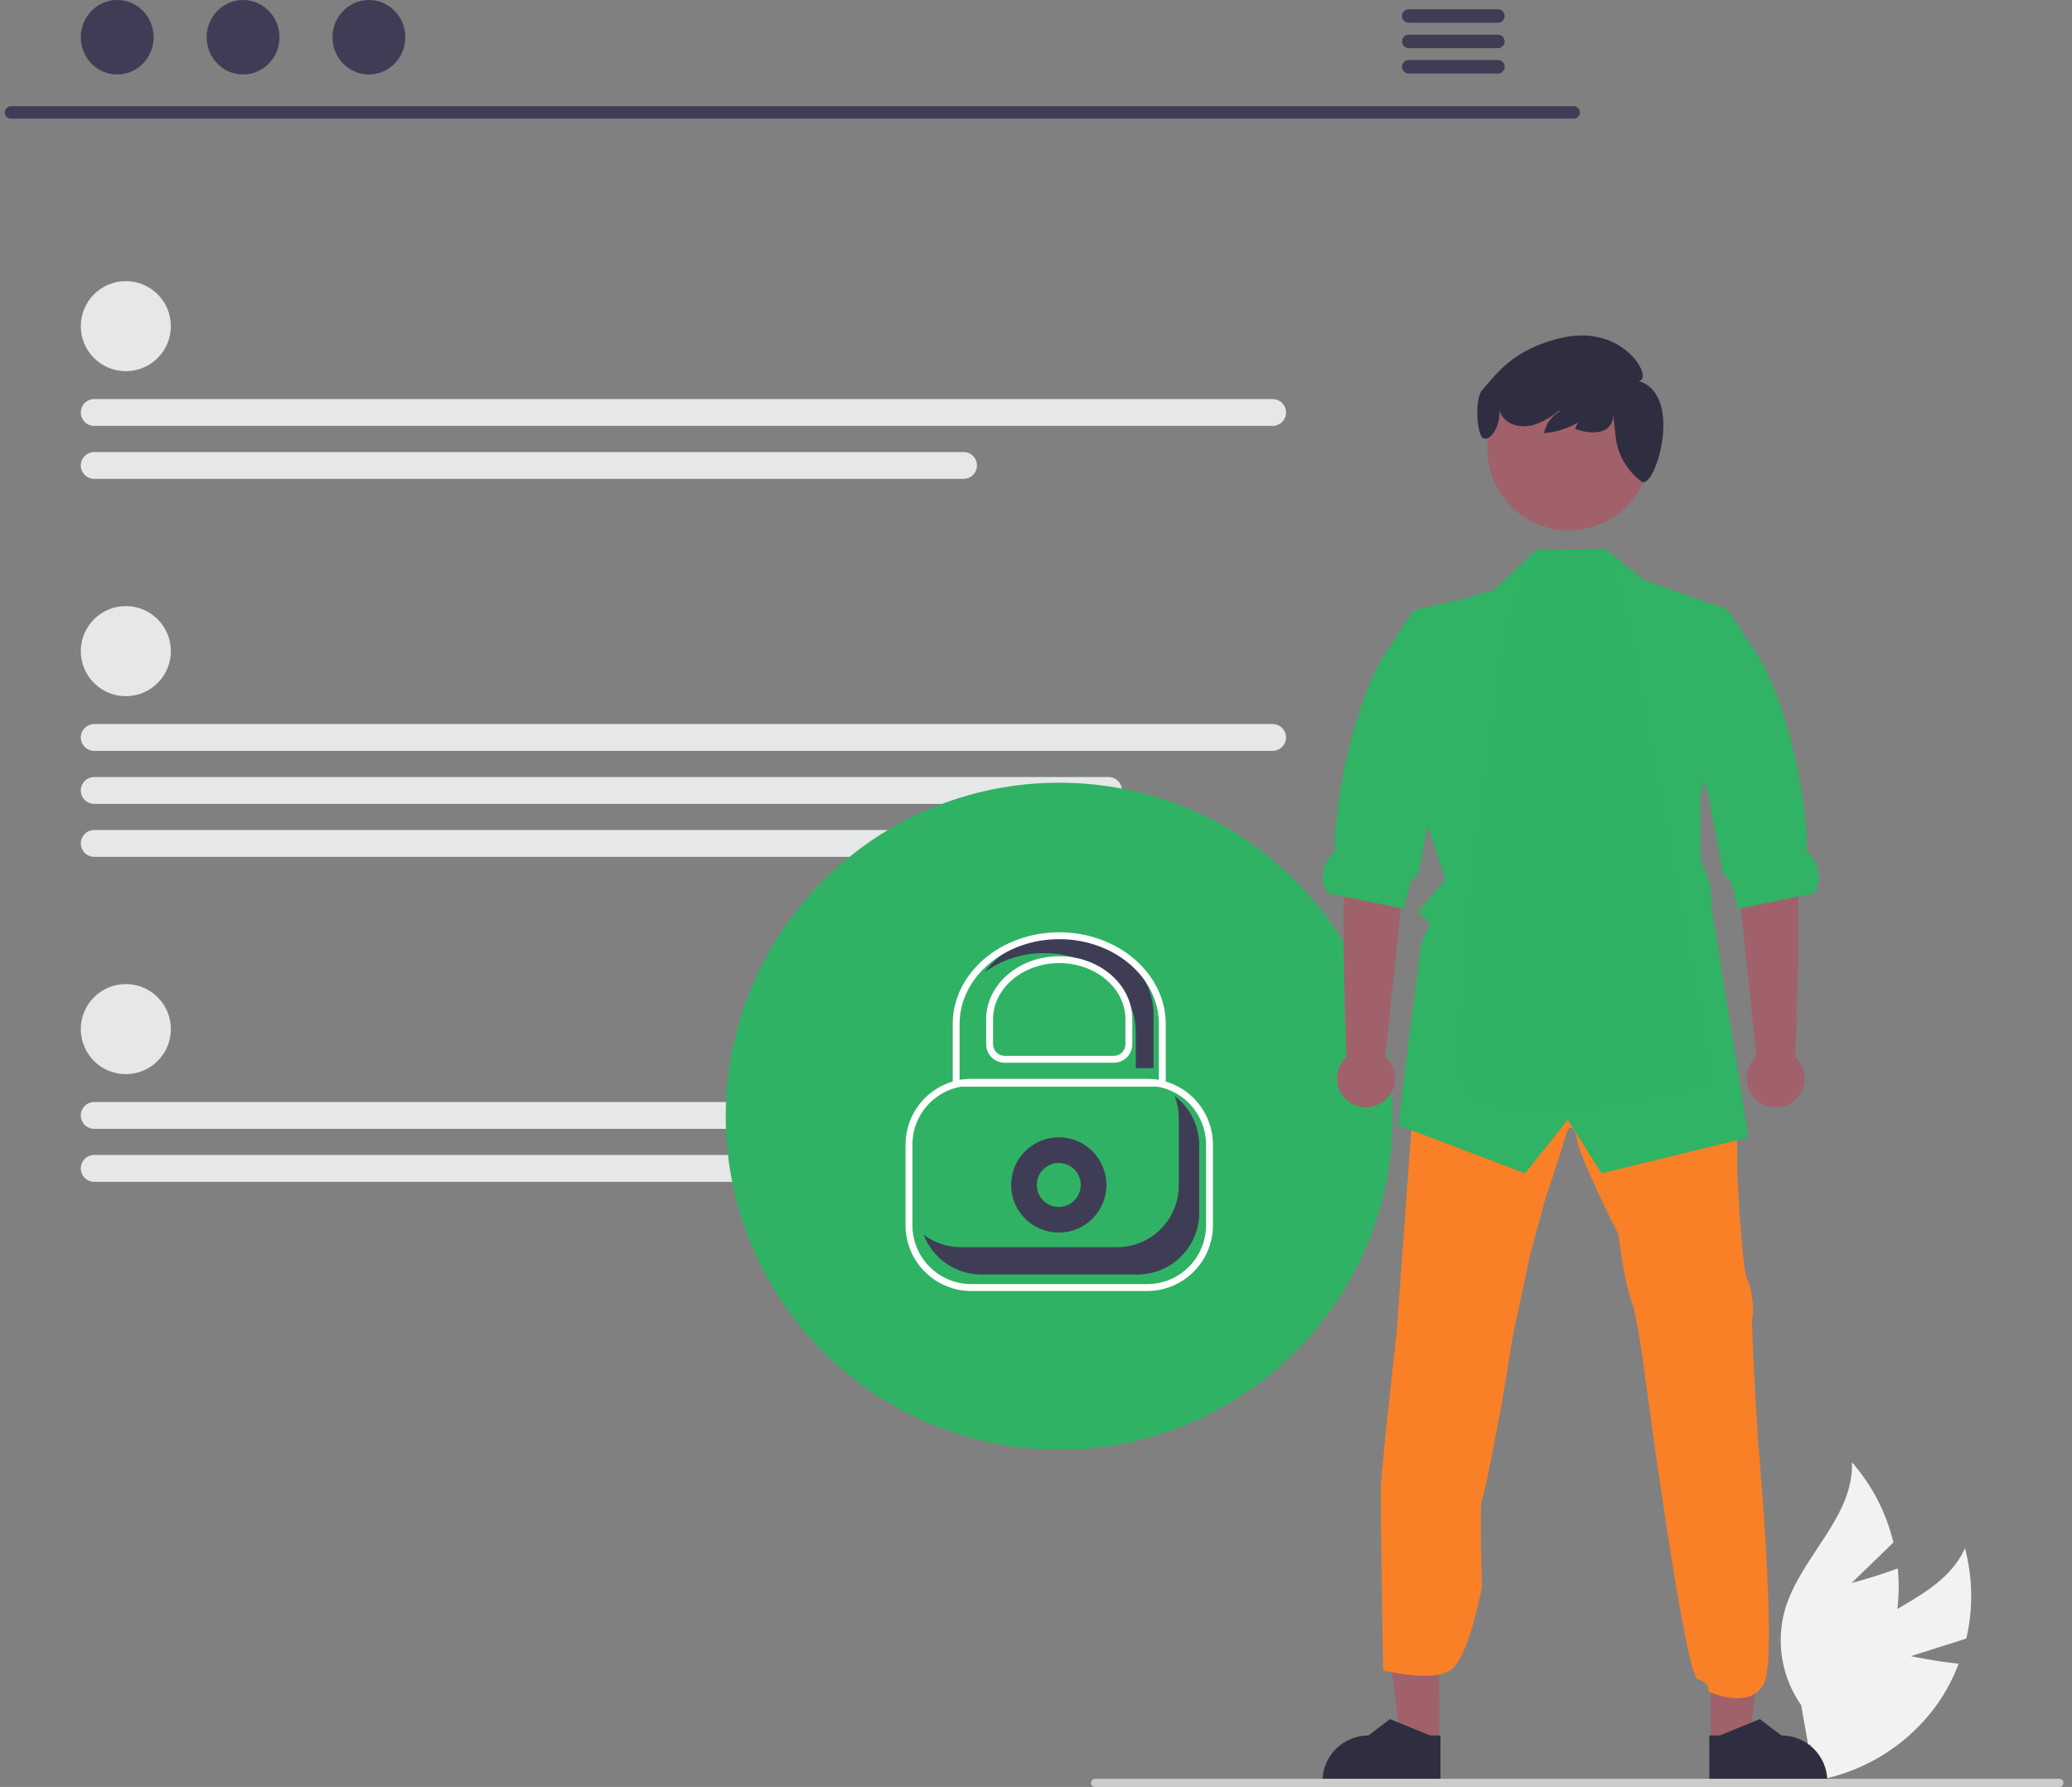 <svg width="218" height="188" viewBox="0 0 218 188" fill="none" xmlns="http://www.w3.org/2000/svg">
<rect x="0" y="0" width="218" height="188" fill="#808080" stroke="none"/>
<g id="undraw_security_re_a2rk 1" clip-path="url(#clip0_3085_1502)">
<path id="Vector" d="M201.047 174.237L206.882 172.386C207.609 169.255 207.561 165.993 206.742 162.885C204.397 168.097 197.52 169.374 193.602 173.534C192.39 174.841 191.487 176.404 190.961 178.107C190.435 179.81 190.299 181.609 190.563 183.372L189.335 187.536C192.202 187.292 194.982 186.428 197.483 185.005C199.984 183.582 202.147 181.634 203.823 179.295C204.75 177.974 205.507 176.541 206.076 175.03C203.588 174.781 201.047 174.237 201.047 174.237Z" fill="#F2F2F2"/>
<path id="Vector_2" d="M194.813 166.537L199.21 162.278C198.464 159.151 196.966 156.254 194.846 153.837C195.073 159.547 189.487 163.757 187.835 169.228C187.333 170.938 187.222 172.74 187.511 174.499C187.799 176.258 188.48 177.929 189.503 179.389L190.261 183.664C192.718 182.166 194.821 180.153 196.425 177.764C198.029 175.375 199.096 172.667 199.553 169.826C199.793 168.23 199.832 166.61 199.667 165.004C197.329 165.89 194.813 166.537 194.813 166.537Z" fill="#F2F2F2"/>
<path id="Vector_3" d="M165.585 12.483H1.14C0.969 12.479 0.806 12.409 0.686 12.286C0.566 12.164 0.499 12 0.499 11.829C0.499 11.658 0.566 11.493 0.686 11.371C0.806 11.249 0.969 11.178 1.14 11.175H165.585C165.756 11.178 165.919 11.249 166.038 11.371C166.158 11.493 166.225 11.658 166.225 11.829C166.225 12 166.158 12.164 166.038 12.286C165.919 12.409 165.756 12.479 165.585 12.483Z" fill="#3F3D56"/>
<path id="Vector_4" d="M12.334 7.836C14.45 7.836 16.166 6.082 16.166 3.918C16.166 1.754 14.45 0 12.334 0C10.217 0 8.501 1.754 8.501 3.918C8.501 6.082 10.217 7.836 12.334 7.836Z" fill="#3F3D56"/>
<path id="Vector_5" d="M25.573 7.836C27.69 7.836 29.406 6.082 29.406 3.918C29.406 1.754 27.69 0 25.573 0C23.456 0 21.741 1.754 21.741 3.918C21.741 6.082 23.456 7.836 25.573 7.836Z" fill="#3F3D56"/>
<path id="Vector_6" d="M38.812 7.836C40.929 7.836 42.645 6.082 42.645 3.918C42.645 1.754 40.929 0 38.812 0C36.696 0 34.98 1.754 34.98 3.918C34.98 6.082 36.696 7.836 38.812 7.836Z" fill="#3F3D56"/>
<path id="Vector_7" d="M157.613 0.971H148.209C148.022 0.975 147.845 1.051 147.714 1.185C147.584 1.318 147.511 1.497 147.511 1.683C147.511 1.87 147.584 2.049 147.714 2.182C147.845 2.315 148.022 2.392 148.209 2.395H157.613C157.8 2.392 157.977 2.315 158.108 2.182C158.238 2.049 158.311 1.87 158.311 1.683C158.311 1.497 158.238 1.318 158.108 1.185C157.977 1.051 157.8 0.975 157.613 0.971Z" fill="#3F3D56"/>
<path id="Vector_8" d="M157.613 3.644H148.209C148.022 3.648 147.845 3.724 147.714 3.858C147.584 3.991 147.511 4.17 147.511 4.356C147.511 4.543 147.584 4.722 147.714 4.855C147.845 4.988 148.022 5.065 148.209 5.068H157.613C157.8 5.065 157.977 4.988 158.108 4.855C158.238 4.722 158.312 4.543 158.312 4.356C158.312 4.17 158.238 3.991 158.108 3.858C157.977 3.724 157.8 3.648 157.613 3.644Z" fill="#3F3D56"/>
<path id="Vector_9" d="M157.613 6.314H148.209C148.022 6.317 147.845 6.394 147.714 6.527C147.584 6.66 147.511 6.839 147.511 7.026C147.511 7.212 147.584 7.391 147.714 7.524C147.845 7.657 148.022 7.734 148.209 7.738H157.613C157.8 7.734 157.977 7.657 158.108 7.524C158.238 7.391 158.312 7.212 158.312 7.026C158.312 6.839 158.238 6.66 158.108 6.527C157.977 6.394 157.8 6.317 157.613 6.314Z" fill="#3F3D56"/>
<path id="Vector_10" d="M13.239 39.052C15.856 39.052 17.977 36.931 17.977 34.314C17.977 31.697 15.856 29.576 13.239 29.576C10.623 29.576 8.501 31.697 8.501 34.314C8.501 36.931 10.623 39.052 13.239 39.052Z" fill="#E6E7E8"/>
<path id="Vector_11" d="M133.895 44.806H9.912C9.538 44.806 9.179 44.657 8.915 44.392C8.65 44.128 8.501 43.769 8.501 43.395C8.501 43.021 8.65 42.662 8.915 42.397C9.179 42.133 9.538 41.984 9.912 41.984H133.895C134.27 41.984 134.628 42.133 134.893 42.397C135.158 42.662 135.306 43.021 135.306 43.395C135.306 43.769 135.158 44.128 134.893 44.392C134.628 44.657 134.27 44.806 133.895 44.806Z" fill="#E6E7E8"/>
<path id="Vector_12" d="M101.379 50.381H9.912C9.538 50.381 9.179 50.232 8.914 49.968C8.65 49.703 8.501 49.344 8.501 48.97C8.501 48.596 8.65 48.237 8.914 47.972C9.179 47.708 9.538 47.559 9.912 47.559H101.379C101.753 47.559 102.112 47.708 102.376 47.972C102.641 48.237 102.79 48.596 102.79 48.97C102.79 49.344 102.641 49.703 102.376 49.968C102.112 50.232 101.753 50.381 101.379 50.381Z" fill="#E6E7E8"/>
<path id="Vector_13" d="M13.239 113.006C15.856 113.006 17.977 110.885 17.977 108.268C17.977 105.651 15.856 103.53 13.239 103.53C10.623 103.53 8.501 105.651 8.501 108.268C8.501 110.885 10.623 113.006 13.239 113.006Z" fill="#E6E7E8"/>
<path id="Vector_14" d="M133.895 118.76H9.912C9.727 118.76 9.543 118.724 9.372 118.653C9.2 118.582 9.044 118.479 8.913 118.347C8.782 118.216 8.678 118.061 8.607 117.889C8.536 117.718 8.499 117.534 8.499 117.349C8.499 117.164 8.536 116.98 8.607 116.809C8.678 116.637 8.782 116.482 8.913 116.351C9.044 116.22 9.2 116.116 9.372 116.045C9.543 115.974 9.727 115.938 9.912 115.938H133.895C134.289 115.96 134.659 116.128 134.935 116.409C135.21 116.69 135.371 117.064 135.385 117.458C135.373 117.641 135.325 117.821 135.244 117.986C135.163 118.151 135.05 118.298 134.911 118.419C134.773 118.54 134.612 118.632 134.437 118.691C134.263 118.75 134.079 118.773 133.895 118.76Z" fill="#E6E7E8"/>
<path id="Vector_15" d="M101.379 124.335H9.912C9.538 124.335 9.179 124.186 8.914 123.922C8.65 123.657 8.501 123.298 8.501 122.924C8.501 122.55 8.65 122.191 8.914 121.926C9.179 121.662 9.538 121.513 9.912 121.513H101.379C101.753 121.513 102.112 121.662 102.376 121.926C102.641 122.191 102.79 122.55 102.79 122.924C102.79 123.298 102.641 123.657 102.376 123.922C102.112 124.186 101.753 124.335 101.379 124.335Z" fill="#E6E7E8"/>
<path id="Vector_16" d="M13.239 73.242C15.856 73.242 17.977 71.12 17.977 68.504C17.977 65.887 15.856 63.765 13.239 63.765C10.623 63.765 8.501 65.887 8.501 68.504C8.501 71.12 10.623 73.242 13.239 73.242Z" fill="#E6E7E8"/>
<path id="Vector_17" d="M133.895 78.995H9.912C9.538 78.995 9.179 78.847 8.915 78.582C8.65 78.317 8.501 77.959 8.501 77.584C8.501 77.21 8.65 76.851 8.915 76.587C9.179 76.322 9.538 76.173 9.912 76.173H133.895C134.27 76.173 134.628 76.322 134.893 76.587C135.158 76.851 135.306 77.21 135.306 77.584C135.306 77.959 135.158 78.317 134.893 78.582C134.628 78.847 134.27 78.995 133.895 78.995Z" fill="#E6E7E8"/>
<path id="Vector_18" d="M116.63 84.57H9.912C9.538 84.57 9.179 84.422 8.914 84.157C8.65 83.893 8.501 83.534 8.501 83.159C8.501 82.785 8.65 82.426 8.914 82.162C9.179 81.897 9.538 81.749 9.912 81.749H116.63C117.004 81.749 117.363 81.897 117.628 82.162C117.892 82.426 118.041 82.785 118.041 83.159C118.041 83.534 117.892 83.893 117.628 84.157C117.363 84.422 117.004 84.57 116.63 84.57Z" fill="#E6E7E8"/>
<path id="Vector_19" d="M109.387 90.146H9.912C9.538 90.146 9.179 89.997 8.914 89.732C8.65 89.468 8.501 89.109 8.501 88.735C8.501 88.36 8.65 88.001 8.914 87.737C9.179 87.472 9.538 87.324 9.912 87.324H109.387C109.761 87.324 110.12 87.472 110.384 87.737C110.649 88.001 110.798 88.36 110.798 88.735C110.798 89.109 110.649 89.468 110.384 89.732C110.12 89.997 109.761 90.146 109.387 90.146Z" fill="#E6E7E8"/>
<path id="Vector_20" d="M111.445 152.522C130.824 152.522 146.533 136.812 146.533 117.434C146.533 98.055 130.824 82.346 111.445 82.346C92.066 82.346 76.357 98.055 76.357 117.434C76.357 136.812 92.066 152.522 111.445 152.522Z" fill="#30B264"/>
<path id="Vector_21" d="M111.397 129.676C114.165 129.676 116.409 127.432 116.409 124.664C116.409 121.895 114.165 119.651 111.397 119.651C108.628 119.651 106.384 121.895 106.384 124.664C106.384 127.432 108.628 129.676 111.397 129.676Z" fill="#3F3D56"/>
<path id="Vector_22" d="M111.397 126.977C112.674 126.977 113.71 125.941 113.71 124.663C113.71 123.386 112.674 122.35 111.397 122.35C110.119 122.35 109.083 123.386 109.083 124.663C109.083 125.941 110.119 126.977 111.397 126.977Z" fill="#30B264"/>
<path id="Vector_23" d="M120.702 135.822H102.188C100.355 135.82 98.598 135.091 97.302 133.794C96.005 132.498 95.276 130.741 95.274 128.908V120.419C95.276 118.586 96.005 116.829 97.302 115.533C98.598 114.236 100.355 113.507 102.188 113.505H120.702C122.535 113.507 124.292 114.236 125.588 115.533C126.885 116.829 127.614 118.586 127.616 120.419V128.908C127.614 130.741 126.884 132.498 125.588 133.794C124.292 135.09 122.535 135.82 120.702 135.822ZM102.188 114.229C100.547 114.231 98.974 114.884 97.813 116.044C96.653 117.205 96 118.778 95.998 120.419V128.908C96 130.549 96.653 132.122 97.813 133.283C98.974 134.443 100.547 135.096 102.188 135.098H120.702C122.343 135.096 123.916 134.443 125.077 133.283C126.237 132.122 126.89 130.549 126.892 128.908V120.419C126.89 118.778 126.237 117.205 125.077 116.044C123.916 114.884 122.343 114.231 120.702 114.229L102.188 114.229Z" fill="white"/>
<path id="Vector_24" d="M101.092 131.214H117.524C118.377 131.214 119.222 131.046 120.01 130.72C120.798 130.393 121.514 129.915 122.117 129.312C122.72 128.709 123.198 127.993 123.525 127.205C123.851 126.417 124.019 125.572 124.019 124.719V117.616C124.018 116.828 123.873 116.047 123.591 115.312C124.392 115.915 125.043 116.697 125.491 117.595C125.939 118.493 126.172 119.483 126.172 120.486V127.59C126.172 128.443 126.004 129.287 125.677 130.075C125.351 130.863 124.873 131.579 124.27 132.182C123.666 132.785 122.95 133.264 122.163 133.59C121.375 133.917 120.53 134.085 119.677 134.085H103.245C101.928 134.084 100.642 133.683 99.559 132.934C98.475 132.186 97.645 131.125 97.178 129.894C98.303 130.75 99.678 131.214 101.092 131.214Z" fill="#3F3D56"/>
<path id="Vector_25" d="M151.413 183.358L147.375 183.358L145.454 167.783L151.414 167.783L151.413 183.358Z" fill="#A0616A"/>
<path id="Vector_26" d="M151.555 187.57L139.138 187.57V187.413C139.138 186.131 139.648 184.902 140.554 183.995C141.46 183.089 142.689 182.58 143.971 182.58L146.24 180.859L150.471 182.58L151.555 182.58L151.555 187.57Z" fill="#2F2E41"/>
<path id="Vector_27" d="M179.983 183.358L184.021 183.358L185.942 167.783L179.983 167.783L179.983 183.358Z" fill="#A0616A"/>
<path id="Vector_28" d="M179.841 187.57L192.258 187.57V187.413C192.258 186.131 191.749 184.902 190.843 183.995C189.936 183.089 188.707 182.58 187.425 182.58L185.157 180.859L180.925 182.58L179.841 182.58L179.841 187.57Z" fill="#2F2E41"/>
<path id="Vector_29" d="M145.277 156.338C145.336 155.449 145.81 150.534 145.81 150.534L146.946 140.111L148.948 112.482L149.078 110.673L159.564 108.66L166.73 105.225L175.248 107.948L181.881 110.435C181.881 110.435 181.892 111.5 181.943 112.786C182.011 114.469 182.131 116.534 182.415 117.07C182.889 118.019 182.769 123.109 182.769 123.109C182.769 123.109 183.241 133.467 183.834 134.603C184.428 135.739 184.547 138.104 184.368 138.578C184.189 139.052 184.961 151.491 184.961 151.491C184.961 151.491 186.944 173.503 185.7 176.823C184.456 180.142 179.757 177.968 179.757 177.968C179.757 177.968 179.984 177.082 178.621 176.664C177.258 176.247 173.107 145.034 173.107 145.034C173.107 145.034 172.335 138.635 171.625 136.801C170.915 134.966 170.262 129.813 170.262 129.813C170.262 129.813 165.878 121.284 165.822 119.387C165.822 119.387 165.248 117.613 164.706 119.566C164.164 121.519 162.565 126.199 162.565 126.199L161.006 131.945L159.172 140.531L157.985 147.76C157.985 147.76 156.208 157.354 155.924 157.769C155.64 158.183 155.924 166.948 155.924 166.948C155.924 166.948 154.55 174.413 152.608 175.716C150.665 177.019 145.52 175.737 145.52 175.737C145.52 175.737 145.217 157.226 145.277 156.338Z" fill="#F98026"/>
<path id="Vector_30" d="M149.75 85.474L152.081 92.496L149.205 95.92L150.471 97.224L149.537 99.066L147.101 118.379L160.457 123.444L164.954 117.805L168.501 123.444L183.955 119.668L180.014 95.04V93.43L178.901 90.321V83.739L181.84 64.148L173.069 61.076L168.875 57.757L167.518 62.425L161.74 61.397L161.59 57.89L157.169 62.067L153.446 63.129L148.989 64.148L148.421 65.568L149.556 65.284L149.372 83.754L149.75 85.474Z" fill="#30B364"/>
<path id="Vector_31" d="M145.758 111.166L148.001 89.453L148.593 80.517L142.314 79.382C142.314 79.382 142.563 85.772 141.741 89.377C140.929 92.934 141.633 110.689 141.683 111.164C141.222 111.576 140.897 112.119 140.751 112.72C140.605 113.321 140.645 113.952 140.865 114.53C141.086 115.108 141.477 115.605 141.986 115.956C142.495 116.307 143.099 116.495 143.718 116.495C144.336 116.496 144.94 116.308 145.45 115.958C145.96 115.607 146.351 115.11 146.572 114.533C146.793 113.955 146.834 113.324 146.688 112.722C146.543 112.121 146.218 111.578 145.758 111.166Z" fill="#A0616A"/>
<path id="Vector_32" d="M139.633 93.953L141.38 94.313L147.371 95.554L147.703 95.622L148.41 92.811L149.23 91.937L150.792 83.754L150.874 83.328L153.234 78.285L154.866 63.129L148.796 64.219C148.764 64.251 148.736 64.285 148.708 64.319C147.836 65.307 147.214 66.681 146.198 68.064C142.89 72.564 140.352 83.498 140.451 89.489C140.454 89.586 140.355 89.691 140.235 89.799C139.672 90.316 139.305 91.012 139.196 91.769C139.086 92.525 139.241 93.296 139.633 93.953Z" fill="#30B364"/>
<path id="Vector_33" d="M184.787 111.166L182.544 89.453L181.952 80.517L188.23 79.382C188.23 79.382 187.982 85.772 188.804 89.377C189.616 92.934 188.912 110.689 188.862 111.164C189.323 111.576 189.648 112.119 189.794 112.72C189.94 113.321 189.9 113.952 189.679 114.53C189.459 115.108 189.068 115.605 188.559 115.956C188.049 116.307 187.445 116.495 186.827 116.495C186.208 116.496 185.604 116.308 185.095 115.958C184.585 115.607 184.194 115.11 183.973 114.533C183.751 113.955 183.711 113.324 183.856 112.722C184.002 112.121 184.326 111.578 184.787 111.166Z" fill="#A0616A"/>
<path id="Vector_34" d="M190.911 93.953L189.165 94.313L183.174 95.554L182.842 95.622L182.135 92.811L181.314 91.937L179.753 83.754L179.67 83.328L177.311 78.285L177.85 63.129L181.749 64.219C181.78 64.251 181.809 64.285 181.837 64.319C182.709 65.307 183.33 66.681 184.347 68.064C187.655 72.564 190.193 83.498 190.093 89.489C190.091 89.586 190.19 89.691 190.309 89.799C190.872 90.316 191.239 91.012 191.349 91.769C191.459 92.525 191.304 93.296 190.911 93.953Z" fill="#30B364"/>
<path id="Vector_35" d="M158.737 65.371L161.59 57.891L168.875 57.757L171.293 65.371L179.983 113.914C179.983 113.914 153.361 121.328 153.631 112.416C153.915 103.047 155.196 90.601 155.196 90.601L158.737 65.371Z" fill="#30B264"/>
<path id="Vector_36" d="M165.07 55.798C169.81 55.798 173.652 51.956 173.652 47.215C173.652 42.475 169.81 38.633 165.07 38.633C160.33 38.633 156.487 42.475 156.487 47.215C156.487 51.956 160.33 55.798 165.07 55.798Z" fill="#A0616A"/>
<path id="Vector_37" d="M155.981 40.989C157.378 39.469 159.126 36.685 164.42 35.516C170.961 34.071 174.052 39.98 172.402 40.077C177.225 41.538 174.127 51.52 172.744 50.682C172.732 50.674 172.721 50.665 172.71 50.656C171.966 50.108 171.342 49.414 170.875 48.617C170.409 47.82 170.11 46.937 169.996 46.02L169.734 43.658C169.696 45.58 167.732 45.834 165.725 45.126C165.844 44.705 166.07 44.322 166.382 44.015C166.694 43.707 167.081 43.487 167.504 43.375C166.105 44.643 164.328 45.416 162.446 45.575C162.545 45.094 162.745 44.64 163.034 44.242C163.323 43.845 163.693 43.514 164.121 43.272L164.041 43.194C163.258 43.855 162.358 44.364 161.388 44.696C160.282 45.013 158.956 44.842 158.198 43.976C157.994 43.737 157.84 43.459 157.745 43.16C157.909 44.682 156.888 46.419 156.095 46.121C155.435 45.993 155.051 42.002 155.981 40.989Z" fill="#2F2E41"/>
<path id="Vector_38" d="M217.103 187.569C217.103 187.626 217.092 187.682 217.07 187.734C217.048 187.787 217.017 187.834 216.977 187.874C216.937 187.914 216.889 187.946 216.837 187.968C216.784 187.989 216.728 188 216.672 188H115.212C115.098 188 114.989 187.955 114.908 187.874C114.827 187.793 114.782 187.683 114.782 187.569C114.782 187.455 114.827 187.345 114.908 187.265C114.989 187.184 115.098 187.138 115.212 187.138H216.672C216.728 187.138 216.784 187.149 216.837 187.171C216.889 187.193 216.937 187.224 216.977 187.264C217.017 187.304 217.048 187.352 217.07 187.404C217.092 187.457 217.103 187.513 217.103 187.569Z" fill="#CCCCCC"/>
<path id="Vector_39" d="M111.73 98.409C108.298 98.409 105.281 99.963 103.573 102.295C105.399 100.966 107.604 100.258 109.862 100.277C115.176 100.277 119.5 103.999 119.5 108.575V112.379H121.368V106.707C121.368 102.132 117.044 98.409 111.73 98.409Z" fill="#3F3D56"/>
<path id="Vector_40" d="M122.651 114.326H100.238V107.731C100.238 102.411 105.266 98.082 111.445 98.082C117.624 98.082 122.651 102.411 122.651 107.731V114.326ZM100.962 113.602H121.927V107.731C121.927 102.81 117.225 98.806 111.445 98.806C105.665 98.806 100.962 102.81 100.962 107.731V113.602Z" fill="white"/>
<path id="Vector_41" d="M117.185 111.808H105.705C105.188 111.807 104.693 111.602 104.328 111.237C103.963 110.871 103.757 110.376 103.757 109.86V107.235C103.757 103.576 107.206 100.6 111.445 100.6C115.684 100.6 119.133 103.576 119.133 107.235V109.86C119.132 110.376 118.927 110.871 118.562 111.237C118.197 111.602 117.701 111.807 117.185 111.808ZM111.445 101.324C107.605 101.324 104.481 103.976 104.481 107.235V109.86C104.481 110.184 104.61 110.496 104.84 110.725C105.069 110.955 105.38 111.084 105.705 111.084H117.185C117.509 111.084 117.821 110.955 118.05 110.725C118.28 110.496 118.409 110.184 118.409 109.86V107.235C118.409 103.976 115.285 101.324 111.445 101.324Z" fill="white"/>
</g>
<defs>
<clipPath id="clip0_3085_1502">
<rect width="216.603" height="188" fill="white" transform="translate(0.5)"/>
</clipPath>
</defs>
</svg>
